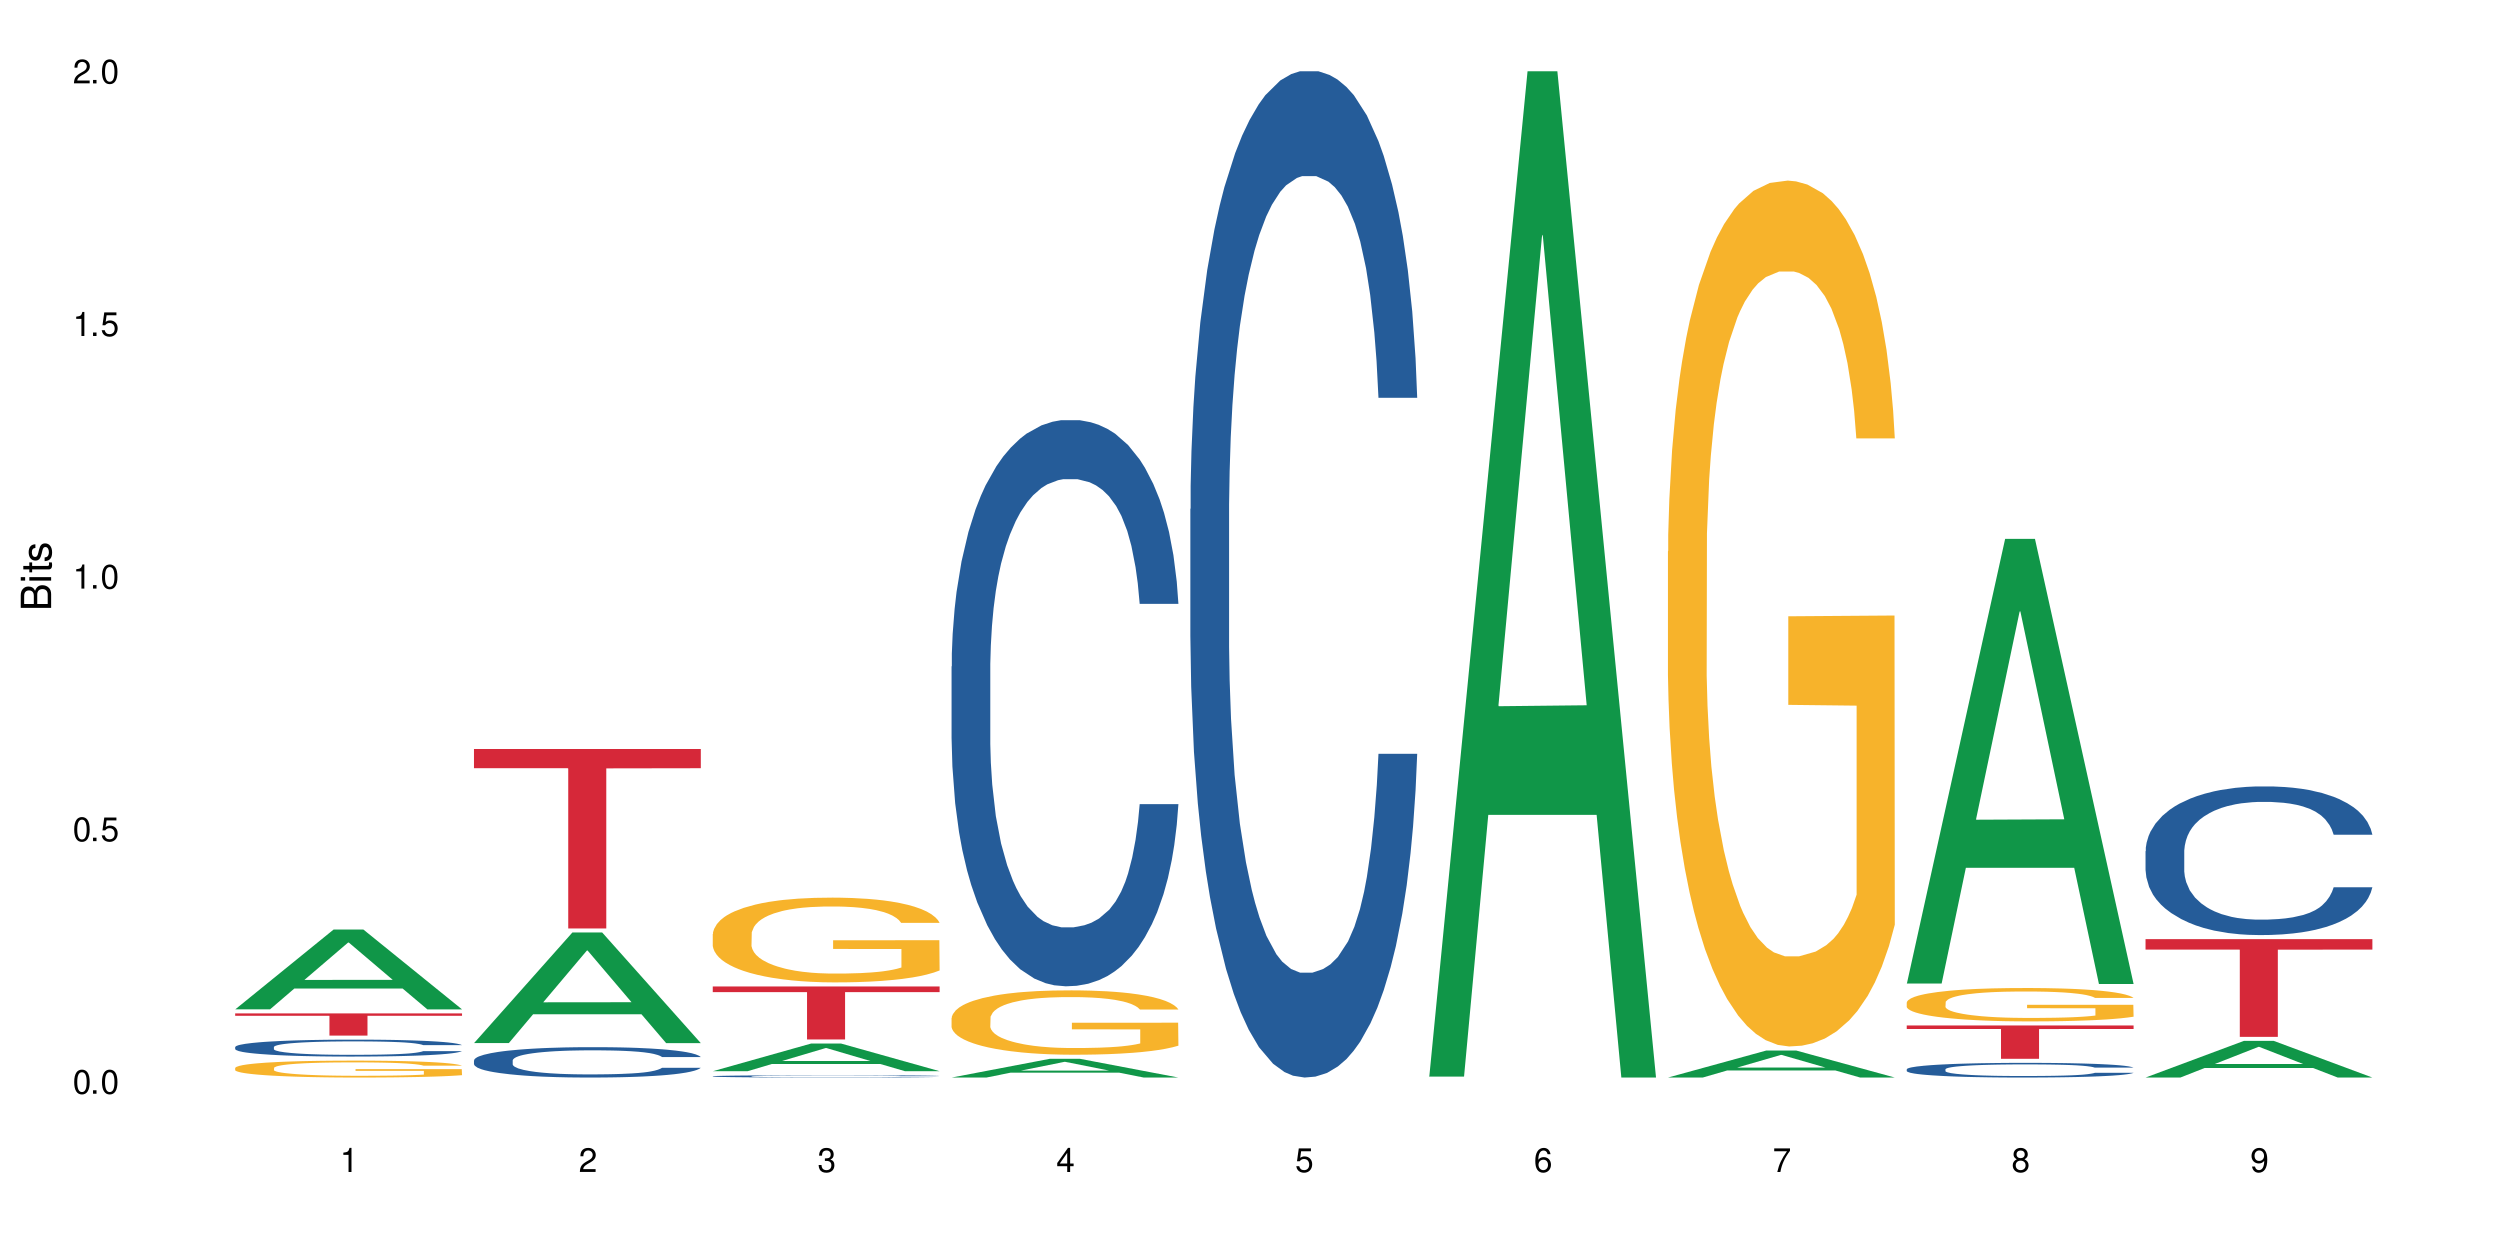 <?xml version="1.0" encoding="UTF-8"?>
<svg xmlns="http://www.w3.org/2000/svg" xmlns:xlink="http://www.w3.org/1999/xlink" width="720" height="360" viewBox="0 0 720 360">
<defs>
<g>
<g id="glyph-0-0">
</g>
<g id="glyph-0-1">
<path d="M 2.641 -6.938 C 2 -6.938 1.422 -6.656 1.078 -6.172 C 0.641 -5.562 0.406 -4.641 0.406 -3.359 C 0.406 -1.016 1.188 0.219 2.641 0.219 C 4.078 0.219 4.859 -1.016 4.859 -3.297 C 4.859 -4.641 4.656 -5.547 4.203 -6.172 C 3.844 -6.656 3.281 -6.938 2.641 -6.938 Z M 2.641 -6.188 C 3.547 -6.188 4 -5.25 4 -3.375 C 4 -1.406 3.562 -0.484 2.625 -0.484 C 1.734 -0.484 1.281 -1.438 1.281 -3.344 C 1.281 -5.25 1.734 -6.188 2.641 -6.188 Z M 2.641 -6.188 "/>
</g>
<g id="glyph-0-2">
<path d="M 1.828 -1 L 0.828 -1 L 0.828 0 L 1.828 0 Z M 1.828 -1 "/>
</g>
<g id="glyph-0-3">
<path d="M 4.562 -6.797 L 1.062 -6.797 L 0.547 -3.094 L 1.328 -3.094 C 1.719 -3.562 2.047 -3.734 2.578 -3.734 C 3.484 -3.734 4.062 -3.109 4.062 -2.094 C 4.062 -1.125 3.484 -0.531 2.578 -0.531 C 1.828 -0.531 1.375 -0.906 1.188 -1.672 L 0.328 -1.672 C 0.453 -1.109 0.547 -0.844 0.75 -0.594 C 1.125 -0.078 1.828 0.219 2.594 0.219 C 3.969 0.219 4.922 -0.781 4.922 -2.219 C 4.922 -3.562 4.031 -4.484 2.719 -4.484 C 2.25 -4.484 1.859 -4.359 1.469 -4.062 L 1.734 -5.969 L 4.562 -5.969 Z M 4.562 -6.797 "/>
</g>
<g id="glyph-0-4">
<path d="M 2.484 -4.938 L 2.484 0 L 3.328 0 L 3.328 -6.938 L 2.766 -6.938 C 2.469 -5.875 2.281 -5.734 0.984 -5.562 L 0.984 -4.938 Z M 2.484 -4.938 "/>
</g>
<g id="glyph-0-5">
<path d="M 4.859 -0.828 L 1.281 -0.828 C 1.359 -1.406 1.672 -1.781 2.5 -2.281 L 3.469 -2.828 C 4.406 -3.344 4.906 -4.062 4.906 -4.906 C 4.906 -5.484 4.672 -6.031 4.266 -6.406 C 3.859 -6.766 3.375 -6.938 2.719 -6.938 C 1.859 -6.938 1.219 -6.625 0.844 -6.031 C 0.609 -5.672 0.5 -5.234 0.484 -4.531 L 1.328 -4.531 C 1.359 -5.016 1.406 -5.281 1.531 -5.516 C 1.75 -5.938 2.188 -6.203 2.703 -6.203 C 3.469 -6.203 4.031 -5.641 4.031 -4.891 C 4.031 -4.344 3.719 -3.859 3.125 -3.516 L 2.234 -3 C 0.812 -2.172 0.406 -1.531 0.328 -0.016 L 4.859 -0.016 Z M 4.859 -0.828 "/>
</g>
<g id="glyph-0-6">
<path d="M 2.125 -3.188 L 2.578 -3.188 C 3.5 -3.188 3.984 -2.766 3.984 -1.922 C 3.984 -1.062 3.469 -0.531 2.594 -0.531 C 1.656 -0.531 1.203 -1 1.156 -2.016 L 0.312 -2.016 C 0.344 -1.453 0.438 -1.094 0.609 -0.781 C 0.953 -0.109 1.625 0.219 2.547 0.219 C 3.953 0.219 4.859 -0.625 4.859 -1.938 C 4.859 -2.828 4.516 -3.297 3.703 -3.594 C 4.344 -3.844 4.656 -4.328 4.656 -5.031 C 4.656 -6.219 3.875 -6.938 2.578 -6.938 C 1.203 -6.938 0.484 -6.172 0.453 -4.703 L 1.297 -4.703 C 1.312 -5.125 1.344 -5.359 1.453 -5.578 C 1.641 -5.969 2.062 -6.203 2.594 -6.203 C 3.344 -6.203 3.797 -5.75 3.797 -5 C 3.797 -4.516 3.609 -4.219 3.25 -4.047 C 3.016 -3.953 2.703 -3.922 2.125 -3.906 Z M 2.125 -3.188 "/>
</g>
<g id="glyph-0-7">
<path d="M 3.141 -1.672 L 3.141 0 L 3.984 0 L 3.984 -1.672 L 4.984 -1.672 L 4.984 -2.438 L 3.984 -2.438 L 3.984 -6.938 L 3.359 -6.938 L 0.266 -2.578 L 0.266 -1.672 Z M 3.141 -2.438 L 1 -2.438 L 3.141 -5.5 Z M 3.141 -2.438 "/>
</g>
<g id="glyph-0-8">
<path d="M 4.781 -5.125 C 4.609 -6.266 3.891 -6.938 2.844 -6.938 C 2.094 -6.938 1.422 -6.578 1.031 -5.953 C 0.594 -5.266 0.406 -4.422 0.406 -3.172 C 0.406 -2 0.578 -1.25 0.984 -0.641 C 1.359 -0.078 1.953 0.219 2.703 0.219 C 3.984 0.219 4.922 -0.75 4.922 -2.094 C 4.922 -3.375 4.062 -4.281 2.844 -4.281 C 2.172 -4.281 1.641 -4.031 1.281 -3.516 C 1.281 -5.234 1.828 -6.188 2.797 -6.188 C 3.391 -6.188 3.797 -5.797 3.938 -5.125 Z M 2.734 -3.531 C 3.547 -3.531 4.062 -2.953 4.062 -2.031 C 4.062 -1.156 3.484 -0.531 2.703 -0.531 C 1.922 -0.531 1.328 -1.188 1.328 -2.078 C 1.328 -2.938 1.906 -3.531 2.734 -3.531 Z M 2.734 -3.531 "/>
</g>
<g id="glyph-0-9">
<path d="M 4.984 -6.797 L 0.438 -6.797 L 0.438 -5.969 L 4.109 -5.969 C 2.5 -3.656 1.828 -2.234 1.328 0 L 2.219 0 C 2.594 -2.172 3.453 -4.047 4.984 -6.094 Z M 4.984 -6.797 "/>
</g>
<g id="glyph-0-10">
<path d="M 3.75 -3.656 C 4.469 -4.094 4.688 -4.438 4.688 -5.078 C 4.688 -6.172 3.844 -6.938 2.641 -6.938 C 1.438 -6.938 0.594 -6.172 0.594 -5.094 C 0.594 -4.438 0.812 -4.094 1.516 -3.656 C 0.734 -3.266 0.359 -2.703 0.359 -1.922 C 0.359 -0.656 1.281 0.219 2.641 0.219 C 3.984 0.219 4.922 -0.656 4.922 -1.922 C 4.922 -2.703 4.531 -3.266 3.75 -3.656 Z M 2.641 -6.188 C 3.359 -6.188 3.812 -5.75 3.812 -5.062 C 3.812 -4.406 3.344 -3.984 2.641 -3.984 C 1.922 -3.984 1.453 -4.406 1.453 -5.078 C 1.453 -5.75 1.922 -6.188 2.641 -6.188 Z M 2.641 -3.266 C 3.484 -3.266 4.062 -2.719 4.062 -1.906 C 4.062 -1.078 3.484 -0.531 2.625 -0.531 C 1.797 -0.531 1.219 -1.094 1.219 -1.906 C 1.219 -2.719 1.781 -3.266 2.641 -3.266 Z M 2.641 -3.266 "/>
</g>
<g id="glyph-0-11">
<path d="M 0.516 -1.578 C 0.672 -0.453 1.406 0.219 2.438 0.219 C 3.188 0.219 3.859 -0.141 4.266 -0.766 C 4.688 -1.453 4.891 -2.297 4.891 -3.547 C 4.891 -4.719 4.703 -5.453 4.312 -6.078 C 3.938 -6.641 3.344 -6.938 2.594 -6.938 C 1.297 -6.938 0.359 -5.969 0.359 -4.625 C 0.359 -3.344 1.234 -2.453 2.453 -2.453 C 3.094 -2.453 3.578 -2.672 4.016 -3.203 C 4 -1.484 3.469 -0.531 2.5 -0.531 C 1.906 -0.531 1.484 -0.906 1.359 -1.578 Z M 2.578 -6.203 C 3.375 -6.203 3.969 -5.531 3.969 -4.641 C 3.969 -3.797 3.391 -3.188 2.547 -3.188 C 1.734 -3.188 1.234 -3.766 1.234 -4.688 C 1.234 -5.562 1.797 -6.203 2.578 -6.203 Z M 2.578 -6.203 "/>
</g>
<g id="glyph-1-0">
</g>
<g id="glyph-1-1">
<path d="M 0 -0.953 L 0 -4.891 C 0 -5.719 -0.234 -6.344 -0.734 -6.797 C -1.188 -7.234 -1.812 -7.469 -2.5 -7.469 C -3.547 -7.469 -4.188 -7 -4.625 -5.875 C -4.984 -6.688 -5.625 -7.094 -6.531 -7.094 C -7.172 -7.094 -7.734 -6.859 -8.141 -6.391 C -8.562 -5.922 -8.75 -5.344 -8.75 -4.5 L -8.75 -0.953 Z M -4.984 -2.062 L -7.766 -2.062 L -7.766 -4.219 C -7.766 -4.844 -7.688 -5.203 -7.453 -5.5 C -7.219 -5.812 -6.859 -5.969 -6.375 -5.969 C -5.891 -5.969 -5.531 -5.812 -5.297 -5.5 C -5.062 -5.203 -4.984 -4.844 -4.984 -4.219 Z M -0.984 -2.062 L -4 -2.062 L -4 -4.781 C -4 -5.766 -3.438 -6.359 -2.484 -6.359 C -1.547 -6.359 -0.984 -5.766 -0.984 -4.781 Z M -0.984 -2.062 "/>
</g>
<g id="glyph-1-2">
<path d="M -6.281 -1.797 L -6.281 -0.797 L 0 -0.797 L 0 -1.797 Z M -8.75 -1.797 L -8.75 -0.797 L -7.484 -0.797 L -7.484 -1.797 Z M -8.75 -1.797 "/>
</g>
<g id="glyph-1-3">
<path d="M -6.281 -3.047 L -6.281 -2.016 L -8.016 -2.016 L -8.016 -1.016 L -6.281 -1.016 L -6.281 -0.172 L -5.469 -0.172 L -5.469 -1.016 L -0.719 -1.016 C -0.078 -1.016 0.281 -1.453 0.281 -2.234 C 0.281 -2.5 0.25 -2.719 0.188 -3.047 L -0.641 -3.047 C -0.609 -2.906 -0.594 -2.766 -0.594 -2.562 C -0.594 -2.141 -0.719 -2.016 -1.156 -2.016 L -5.469 -2.016 L -5.469 -3.047 Z M -6.281 -3.047 "/>
</g>
<g id="glyph-1-4">
<path d="M -4.531 -5.25 C -5.766 -5.25 -6.469 -4.422 -6.469 -2.969 C -6.469 -1.516 -5.719 -0.562 -4.547 -0.562 C -3.562 -0.562 -3.094 -1.062 -2.734 -2.562 L -2.516 -3.484 C -2.344 -4.188 -2.094 -4.469 -1.641 -4.469 C -1.047 -4.469 -0.641 -3.875 -0.641 -3 C -0.641 -2.453 -0.797 -2 -1.062 -1.75 C -1.25 -1.594 -1.422 -1.531 -1.875 -1.469 L -1.875 -0.406 C -0.422 -0.453 0.281 -1.266 0.281 -2.922 C 0.281 -4.5 -0.5 -5.516 -1.719 -5.516 C -2.656 -5.516 -3.172 -4.984 -3.469 -3.734 L -3.703 -2.766 C -3.891 -1.953 -4.156 -1.609 -4.594 -1.609 C -5.188 -1.609 -5.547 -2.125 -5.547 -2.938 C -5.547 -3.75 -5.203 -4.172 -4.531 -4.203 Z M -4.531 -5.25 "/>
</g>
</g>
</defs>
<rect x="-72" y="-36" width="864" height="432" fill="rgb(100%, 100%, 100%)" fill-opacity="1"/>
<path fill-rule="nonzero" fill="rgb(6.275%, 58.824%, 28.235%)" fill-opacity="1" d="M 67.73 290.684 L 67.801 290.66 L 96.07 267.711 L 104.656 267.711 L 133.066 290.703 L 123.082 290.703 L 115.965 284.703 L 84.762 284.703 L 77.781 290.684 L 67.73 290.684 L 87.766 282.219 L 113.102 282.195 L 100.469 271.465 L 100.328 271.445 L 100.188 271.508 L 87.695 282.195 L 87.766 282.219 Z M 67.73 290.684 "/>
<path fill-rule="nonzero" fill="rgb(14.51%, 36.078%, 60%)" fill-opacity="1" d="M 67.73 301.539 L 67.812 301.535 L 67.812 301.426 L 68.051 301.258 L 68.605 301.043 L 69.164 300.898 L 70.598 300.633 L 72.59 300.379 L 74.664 300.184 L 76.176 300.066 L 77.531 299.98 L 80.637 299.812 L 82.629 299.73 L 84.781 299.652 L 87.41 299.578 L 89.324 299.531 L 93.625 299.461 L 96.812 299.43 L 99.281 299.418 L 104.621 299.418 L 107.809 299.434 L 110.117 299.457 L 112.668 299.492 L 114.82 299.531 L 118.562 299.633 L 121.91 299.758 L 123.426 299.828 L 125.816 299.965 L 127.648 300.098 L 128.922 300.215 L 130.355 300.379 L 131.629 300.582 L 132.586 300.809 L 133.066 301 L 121.91 301 L 121.352 300.82 L 120.715 300.684 L 119.52 300.5 L 118.324 300.371 L 116.652 300.242 L 115.137 300.156 L 113.066 300.074 L 111.234 300.02 L 109.32 299.98 L 107.488 299.953 L 103.984 299.926 L 99.922 299.926 L 98.406 299.934 L 95.297 299.969 L 93.625 300 L 91.234 300.062 L 89.562 300.121 L 87.57 300.211 L 86.215 300.285 L 84.543 300.402 L 83.348 300.504 L 81.992 300.652 L 81.195 300.762 L 80.48 300.887 L 79.84 301.035 L 79.363 301.191 L 79.043 301.355 L 78.887 301.516 L 78.887 302.207 L 79.043 302.367 L 79.441 302.555 L 80.48 302.828 L 81.992 303.062 L 83.746 303.25 L 85.418 303.383 L 86.375 303.445 L 87.648 303.516 L 89.641 303.605 L 92.512 303.695 L 94.184 303.73 L 96.734 303.766 L 99.363 303.785 L 102.867 303.785 L 105.977 303.766 L 108.047 303.746 L 110.199 303.711 L 113.145 303.633 L 114.98 303.562 L 116.57 303.477 L 117.766 303.395 L 118.562 303.32 L 119.758 303.184 L 120.715 303.031 L 121.434 302.875 L 121.91 302.723 L 133.066 302.723 L 132.586 302.902 L 131.871 303.074 L 131.152 303.207 L 130.039 303.363 L 128.762 303.5 L 126.93 303.656 L 125.418 303.758 L 123.426 303.871 L 121.59 303.953 L 119.602 304.031 L 116.652 304.117 L 114.738 304.164 L 112.668 304.203 L 110.199 304.238 L 107.09 304.27 L 103.746 304.289 L 100.637 304.293 L 97.289 304.285 L 94.82 304.266 L 91.555 304.227 L 87.492 304.145 L 84.543 304.062 L 82.23 303.977 L 80.238 303.887 L 78.008 303.766 L 75.141 303.57 L 73.387 303.418 L 72.191 303.293 L 70.84 303.121 L 69.883 302.965 L 68.766 302.715 L 67.969 302.398 L 67.73 302.152 Z M 67.73 301.539 "/>
<path fill-rule="nonzero" fill="rgb(96.863%, 70.196%, 16.863%)" fill-opacity="1" d="M 67.73 307.547 L 67.812 307.539 L 67.812 307.453 L 68.129 307.25 L 68.926 306.977 L 69.961 306.746 L 71.078 306.57 L 71.793 306.477 L 72.988 306.344 L 74.023 306.246 L 76.656 306.043 L 80 305.859 L 81.832 305.777 L 83.906 305.703 L 86.852 305.617 L 88.207 305.586 L 92.352 305.516 L 97.051 305.469 L 102.23 305.457 L 104.621 305.461 L 107.887 305.48 L 112.348 305.527 L 114.898 305.574 L 116.891 305.617 L 118.961 305.676 L 121.512 305.766 L 123.902 305.871 L 125.816 305.977 L 127.727 306.109 L 129.32 306.254 L 130.676 306.41 L 131.871 306.598 L 132.586 306.754 L 133.066 306.91 L 121.988 306.91 L 121.352 306.754 L 120.637 306.633 L 119.441 306.484 L 118.246 306.379 L 117.051 306.293 L 114.82 306.18 L 112.906 306.105 L 110.516 306.043 L 108.207 306.004 L 105.578 305.977 L 103.984 305.969 L 99.762 305.969 L 95.938 306 L 93.707 306.035 L 92.113 306.07 L 89.879 306.137 L 88.527 306.191 L 87.73 306.227 L 85.34 306.363 L 83.746 306.488 L 82.871 306.574 L 81.754 306.707 L 80.957 306.828 L 80.082 307.008 L 79.602 307.141 L 78.965 307.441 L 78.887 308.242 L 79.125 308.414 L 79.602 308.598 L 80.238 308.758 L 81.195 308.926 L 82.152 309.055 L 83.824 309.227 L 85.258 309.344 L 86.375 309.418 L 88.527 309.539 L 89.402 309.578 L 91.473 309.66 L 93.625 309.723 L 96.254 309.777 L 98.246 309.801 L 101.434 309.824 L 105.496 309.824 L 110.277 309.797 L 113.305 309.762 L 115.379 309.727 L 116.73 309.695 L 118.406 309.648 L 119.602 309.602 L 120.715 309.555 L 122.07 309.477 L 122.07 308.414 L 102.391 308.41 L 102.391 307.91 L 132.984 307.906 L 133.066 309.648 L 131.391 309.766 L 129.32 309.883 L 127.328 309.973 L 125.258 310.047 L 122.309 310.133 L 119.918 310.184 L 116.254 310.246 L 112.906 310.289 L 109.402 310.316 L 106.293 310.328 L 102.629 310.332 L 99.363 310.324 L 95.855 310.297 L 93.066 310.262 L 90.52 310.215 L 87.969 310.16 L 84.781 310.066 L 82.711 309.988 L 80.559 309.895 L 78.406 309.785 L 76.496 309.664 L 75.219 309.57 L 73.945 309.465 L 72.59 309.332 L 71.316 309.18 L 70.359 309.043 L 69.484 308.887 L 68.848 308.738 L 68.211 308.539 L 67.891 308.379 L 67.73 308.238 Z M 67.73 307.547 "/>
<path fill-rule="nonzero" fill="rgb(83.922%, 15.686%, 22.353%)" fill-opacity="1" d="M 67.73 291.867 L 133.066 291.867 L 133.066 292.551 L 105.836 292.559 L 105.836 298.254 L 94.879 298.254 L 94.879 292.562 L 94.723 292.551 L 67.73 292.551 Z M 67.73 291.867 "/>
<path fill-rule="nonzero" fill="rgb(6.275%, 58.824%, 28.235%)" fill-opacity="1" d="M 136.504 300.395 L 136.574 300.363 L 164.844 268.559 L 173.43 268.559 L 201.836 300.426 L 191.855 300.426 L 184.738 292.105 L 153.535 292.105 L 146.555 300.395 L 136.504 300.395 L 156.535 288.664 L 181.875 288.637 L 169.242 273.766 L 169.102 273.734 L 168.961 273.824 L 156.469 288.637 L 156.535 288.664 Z M 136.504 300.395 "/>
<path fill-rule="nonzero" fill="rgb(14.51%, 36.078%, 60%)" fill-opacity="1" d="M 136.504 305.391 L 136.582 305.383 L 136.582 305.191 L 136.824 304.891 L 137.379 304.504 L 137.938 304.242 L 139.371 303.77 L 141.363 303.312 L 143.434 302.961 L 144.949 302.754 L 146.305 302.594 L 149.41 302.301 L 151.402 302.148 L 153.555 302.012 L 156.184 301.875 L 158.098 301.797 L 162.398 301.668 L 165.586 301.613 L 168.055 301.586 L 173.395 301.586 L 176.582 301.621 L 178.891 301.66 L 181.441 301.723 L 183.594 301.797 L 187.336 301.973 L 190.684 302.195 L 192.195 302.324 L 194.586 302.57 L 196.418 302.812 L 197.695 303.02 L 199.129 303.312 L 200.402 303.676 L 201.359 304.082 L 201.836 304.426 L 190.684 304.426 L 190.125 304.105 L 189.488 303.859 L 188.293 303.531 L 187.098 303.297 L 185.426 303.066 L 183.91 302.914 L 181.84 302.762 L 180.008 302.668 L 178.094 302.594 L 176.262 302.547 L 172.758 302.5 L 168.691 302.5 L 167.18 302.516 L 164.07 302.578 L 162.398 302.637 L 160.008 302.746 L 158.336 302.852 L 156.344 303.012 L 154.988 303.145 L 153.316 303.355 L 152.121 303.539 L 150.766 303.801 L 149.969 304 L 149.25 304.227 L 148.613 304.488 L 148.137 304.77 L 147.816 305.066 L 147.66 305.352 L 147.66 306.59 L 147.816 306.879 L 148.215 307.215 L 149.25 307.703 L 150.766 308.125 L 152.52 308.461 L 154.191 308.703 L 155.148 308.812 L 156.422 308.941 L 158.414 309.102 L 161.281 309.262 L 162.957 309.324 L 165.504 309.391 L 168.137 309.422 L 171.641 309.422 L 174.746 309.391 L 176.82 309.348 L 178.973 309.285 L 181.918 309.148 L 183.75 309.023 L 185.344 308.871 L 186.539 308.719 L 187.336 308.59 L 188.531 308.344 L 189.488 308.07 L 190.203 307.789 L 190.684 307.52 L 201.836 307.52 L 201.359 307.84 L 200.645 308.148 L 199.926 308.383 L 198.809 308.66 L 197.535 308.91 L 195.703 309.188 L 194.188 309.375 L 192.195 309.574 L 190.363 309.727 L 188.371 309.859 L 185.426 310.02 L 183.512 310.102 L 181.441 310.172 L 178.973 310.238 L 175.863 310.293 L 172.516 310.324 L 169.41 310.332 L 166.062 310.316 L 163.594 310.285 L 160.328 310.211 L 156.262 310.07 L 153.316 309.918 L 151.004 309.766 L 149.012 309.605 L 146.781 309.391 L 143.914 309.039 L 142.16 308.766 L 140.965 308.543 L 139.609 308.23 L 138.656 307.949 L 137.539 307.504 L 136.742 306.934 L 136.504 306.496 Z M 136.504 305.391 "/>
<path fill-rule="nonzero" fill="rgb(83.922%, 15.686%, 22.353%)" fill-opacity="1" d="M 136.504 215.715 L 201.836 215.715 L 201.836 221.246 L 174.609 221.293 L 174.609 267.395 L 163.652 267.395 L 163.652 221.344 L 163.496 221.246 L 136.504 221.246 Z M 136.504 215.715 "/>
<path fill-rule="nonzero" fill="rgb(6.275%, 58.824%, 28.235%)" fill-opacity="1" d="M 205.277 308.5 L 205.348 308.492 L 233.617 300.535 L 242.203 300.535 L 270.609 308.504 L 260.629 308.504 L 253.508 306.426 L 222.309 306.426 L 215.328 308.5 L 205.277 308.5 L 225.309 305.562 L 250.648 305.559 L 238.012 301.836 L 237.875 301.828 L 237.734 301.852 L 225.238 305.559 L 225.309 305.562 Z M 205.277 308.5 "/>
<path fill-rule="nonzero" fill="rgb(14.51%, 36.078%, 60%)" fill-opacity="1" d="M 205.277 309.957 L 205.355 309.957 L 205.355 309.941 L 205.594 309.918 L 206.152 309.891 L 206.711 309.871 L 208.145 309.836 L 210.137 309.801 L 212.207 309.773 L 213.723 309.758 L 215.078 309.746 L 218.184 309.723 L 220.176 309.711 L 222.328 309.703 L 224.957 309.691 L 226.867 309.684 L 231.172 309.676 L 234.359 309.672 L 236.828 309.668 L 242.168 309.668 L 245.352 309.672 L 247.664 309.676 L 250.215 309.68 L 252.363 309.684 L 256.109 309.699 L 259.457 309.715 L 260.969 309.727 L 263.359 309.742 L 265.191 309.762 L 266.469 309.777 L 267.902 309.801 L 269.176 309.828 L 270.133 309.859 L 270.609 309.883 L 259.457 309.883 L 258.898 309.859 L 258.262 309.84 L 257.066 309.816 L 255.871 309.801 L 254.195 309.781 L 252.684 309.77 L 250.613 309.758 L 248.777 309.75 L 246.867 309.746 L 245.035 309.742 L 241.527 309.738 L 235.953 309.738 L 232.844 309.746 L 231.172 309.75 L 228.781 309.758 L 227.109 309.766 L 225.117 309.777 L 223.762 309.789 L 222.09 309.805 L 220.895 309.816 L 219.539 309.836 L 218.742 309.852 L 218.023 309.871 L 217.387 309.891 L 216.91 309.91 L 216.59 309.934 L 216.43 309.953 L 216.43 310.047 L 216.59 310.07 L 216.988 310.098 L 218.023 310.133 L 219.539 310.164 L 221.293 310.191 L 222.965 310.207 L 223.922 310.219 L 225.195 310.227 L 227.188 310.238 L 230.055 310.25 L 231.73 310.258 L 234.277 310.262 L 243.52 310.262 L 245.594 310.258 L 247.742 310.254 L 250.691 310.242 L 252.523 310.234 L 254.117 310.223 L 255.312 310.211 L 256.109 310.199 L 257.305 310.18 L 258.262 310.16 L 258.977 310.141 L 259.457 310.117 L 270.609 310.117 L 270.133 310.145 L 269.414 310.168 L 268.699 310.184 L 267.582 310.207 L 266.309 310.223 L 264.477 310.246 L 262.961 310.258 L 260.969 310.273 L 259.137 310.285 L 257.145 310.297 L 254.195 310.309 L 252.285 310.316 L 250.215 310.32 L 247.742 310.324 L 244.637 310.328 L 241.289 310.332 L 234.836 310.332 L 232.367 310.328 L 229.098 310.324 L 225.035 310.312 L 222.09 310.301 L 219.777 310.289 L 217.785 310.277 L 215.555 310.262 L 212.688 310.234 L 210.934 310.215 L 209.738 310.195 L 208.383 310.172 L 207.426 310.152 L 206.312 310.117 L 205.516 310.074 L 205.277 310.043 Z M 205.277 309.957 "/>
<path fill-rule="nonzero" fill="rgb(96.863%, 70.196%, 16.863%)" fill-opacity="1" d="M 205.277 268.973 L 205.355 268.949 L 205.355 268.504 L 205.676 267.5 L 206.473 266.121 L 207.508 264.984 L 208.621 264.09 L 209.34 263.621 L 210.535 262.953 L 211.57 262.465 L 214.199 261.461 L 217.547 260.523 L 219.379 260.121 L 221.449 259.742 L 224.398 259.32 L 225.754 259.164 L 229.895 258.809 L 234.598 258.586 L 239.777 258.516 L 242.168 258.539 L 245.434 258.629 L 249.895 258.875 L 252.445 259.098 L 254.438 259.32 L 256.508 259.609 L 259.059 260.055 L 261.449 260.59 L 263.359 261.125 L 265.273 261.793 L 266.867 262.508 L 268.219 263.289 L 269.414 264.223 L 270.133 265.004 L 270.609 265.785 L 259.535 265.785 L 258.898 265.004 L 258.18 264.402 L 256.984 263.668 L 255.789 263.133 L 254.594 262.707 L 252.363 262.129 L 250.453 261.773 L 248.062 261.461 L 245.75 261.258 L 243.121 261.125 L 241.527 261.082 L 237.305 261.082 L 233.48 261.238 L 231.25 261.414 L 229.656 261.594 L 227.426 261.93 L 226.07 262.195 L 225.273 262.375 L 222.883 263.066 L 221.293 263.691 L 220.414 264.113 L 219.301 264.781 L 218.504 265.383 L 217.625 266.277 L 217.148 266.945 L 216.512 268.461 L 216.43 272.473 L 216.672 273.32 L 217.148 274.234 L 217.785 275.039 L 218.742 275.883 L 219.699 276.531 L 221.371 277.402 L 222.805 277.98 L 223.922 278.359 L 226.07 278.961 L 226.949 279.16 L 229.02 279.562 L 231.172 279.875 L 233.801 280.145 L 235.793 280.277 L 238.98 280.387 L 243.043 280.387 L 247.824 280.254 L 250.852 280.074 L 252.922 279.898 L 254.277 279.742 L 255.949 279.496 L 257.145 279.273 L 258.262 279.027 L 259.613 278.648 L 259.613 273.32 L 239.934 273.297 L 239.934 270.801 L 270.531 270.777 L 270.609 279.496 L 268.938 280.098 L 266.867 280.68 L 264.875 281.125 L 262.801 281.504 L 259.855 281.926 L 257.465 282.195 L 253.801 282.508 L 250.453 282.707 L 246.945 282.84 L 243.84 282.906 L 240.176 282.93 L 236.906 282.887 L 233.402 282.75 L 230.613 282.574 L 228.062 282.352 L 225.516 282.059 L 222.328 281.594 L 220.254 281.211 L 218.105 280.746 L 215.953 280.188 L 214.039 279.586 L 212.766 279.117 L 211.492 278.582 L 210.137 277.914 L 208.863 277.156 L 207.906 276.465 L 207.027 275.684 L 206.391 274.949 L 205.754 273.945 L 205.438 273.141 L 205.277 272.449 Z M 205.277 268.973 "/>
<path fill-rule="nonzero" fill="rgb(83.922%, 15.686%, 22.353%)" fill-opacity="1" d="M 205.277 284.094 L 270.609 284.094 L 270.609 285.73 L 243.383 285.742 L 243.383 299.371 L 232.426 299.371 L 232.426 285.758 L 232.266 285.73 L 205.277 285.73 Z M 205.277 284.094 "/>
<path fill-rule="nonzero" fill="rgb(6.275%, 58.824%, 28.235%)" fill-opacity="1" d="M 274.051 310.328 L 274.117 310.324 L 302.387 304.93 L 310.973 304.93 L 339.383 310.332 L 329.402 310.332 L 322.281 308.922 L 291.082 308.922 L 284.102 310.328 L 274.051 310.328 L 294.082 308.34 L 319.422 308.332 L 306.785 305.812 L 306.645 305.805 L 306.508 305.82 L 294.012 308.332 L 294.082 308.34 Z M 274.051 310.328 "/>
<path fill-rule="nonzero" fill="rgb(14.51%, 36.078%, 60%)" fill-opacity="1" d="M 274.051 191.953 L 274.129 191.805 L 274.129 188.227 L 274.367 182.562 L 274.926 175.41 L 275.484 170.492 L 276.918 161.699 L 278.91 153.203 L 280.98 146.645 L 282.496 142.77 L 283.848 139.789 L 286.957 134.277 L 288.949 131.445 L 291.102 128.91 L 293.73 126.379 L 295.641 124.887 L 299.945 122.504 L 303.129 121.461 L 305.602 121.012 L 310.938 121.012 L 314.125 121.609 L 316.438 122.352 L 318.984 123.547 L 321.137 124.887 L 324.883 128.164 L 328.23 132.34 L 329.742 134.723 L 332.133 139.344 L 333.965 143.816 L 335.238 147.691 L 336.676 153.203 L 337.949 159.91 L 338.906 167.512 L 339.383 173.922 L 328.23 173.922 L 327.672 167.957 L 327.035 163.34 L 325.84 157.227 L 324.645 152.906 L 322.969 148.582 L 321.457 145.754 L 319.383 142.922 L 317.551 141.133 L 315.641 139.789 L 313.809 138.895 L 310.301 138.004 L 306.238 138.004 L 304.723 138.301 L 301.617 139.492 L 299.945 140.535 L 297.555 142.621 L 295.879 144.559 L 293.887 147.539 L 292.535 150.074 L 290.859 153.949 L 289.664 157.379 L 288.312 162.297 L 287.516 166.02 L 286.797 170.195 L 286.16 175.113 L 285.684 180.328 L 285.363 185.844 L 285.203 191.207 L 285.203 214.309 L 285.363 219.676 L 285.762 225.934 L 286.797 235.027 L 288.312 242.926 L 290.062 249.184 L 291.738 253.656 L 292.691 255.742 L 293.969 258.125 L 295.961 261.105 L 298.828 264.086 L 300.5 265.281 L 303.051 266.473 L 305.68 267.07 L 309.188 267.07 L 312.293 266.473 L 314.363 265.727 L 316.516 264.535 L 319.465 262 L 321.297 259.617 L 322.891 256.785 L 324.086 253.953 L 324.883 251.57 L 326.078 246.949 L 327.035 241.883 L 327.75 236.664 L 328.23 231.598 L 339.383 231.598 L 338.906 237.559 L 338.188 243.371 L 337.473 247.695 L 336.355 252.91 L 335.082 257.531 L 333.25 262.746 L 331.734 266.176 L 329.742 269.898 L 327.91 272.73 L 325.918 275.266 L 322.969 278.246 L 321.059 279.738 L 318.984 281.078 L 316.516 282.27 L 313.41 283.312 L 310.062 283.91 L 306.957 284.059 L 303.609 283.762 L 301.141 283.164 L 297.871 281.824 L 293.809 279.141 L 290.859 276.309 L 288.551 273.477 L 286.559 270.496 L 284.328 266.473 L 281.457 259.914 L 279.707 254.848 L 278.512 250.676 L 277.156 244.863 L 276.199 239.645 L 275.086 231.301 L 274.289 220.719 L 274.051 212.52 Z M 274.051 191.953 "/>
<path fill-rule="nonzero" fill="rgb(96.863%, 70.196%, 16.863%)" fill-opacity="1" d="M 274.051 293.164 L 274.129 293.148 L 274.129 292.809 L 274.449 292.047 L 275.246 290.996 L 276.281 290.133 L 277.395 289.457 L 278.113 289.102 L 279.309 288.594 L 280.344 288.219 L 282.973 287.457 L 286.32 286.746 L 288.152 286.441 L 290.223 286.152 L 293.172 285.832 L 294.527 285.715 L 298.668 285.441 L 303.371 285.273 L 308.547 285.223 L 310.938 285.238 L 314.207 285.309 L 318.668 285.492 L 321.219 285.664 L 323.207 285.832 L 325.281 286.051 L 327.832 286.391 L 330.219 286.797 L 332.133 287.203 L 334.043 287.711 L 335.637 288.254 L 336.992 288.848 L 338.188 289.559 L 338.906 290.148 L 339.383 290.742 L 328.309 290.742 L 327.672 290.148 L 326.953 289.691 L 325.758 289.133 L 324.562 288.727 L 323.367 288.406 L 321.137 287.965 L 319.227 287.695 L 316.836 287.457 L 314.523 287.305 L 311.895 287.203 L 310.301 287.168 L 306.078 287.168 L 302.254 287.289 L 300.023 287.426 L 298.43 287.559 L 296.199 287.812 L 294.844 288.016 L 294.047 288.152 L 291.656 288.676 L 290.062 289.152 L 289.188 289.473 L 288.07 289.98 L 287.273 290.438 L 286.398 291.113 L 285.922 291.625 L 285.285 292.773 L 285.203 295.824 L 285.441 296.465 L 285.922 297.16 L 286.559 297.77 L 287.516 298.414 L 288.469 298.906 L 290.145 299.566 L 291.578 300.004 L 292.691 300.293 L 294.844 300.75 L 295.723 300.902 L 297.793 301.207 L 299.945 301.445 L 302.574 301.648 L 304.566 301.75 L 307.75 301.832 L 311.816 301.832 L 316.598 301.73 L 319.625 301.598 L 321.695 301.461 L 323.051 301.344 L 324.723 301.156 L 325.918 300.988 L 327.035 300.801 L 328.387 300.512 L 328.387 296.465 L 308.707 296.449 L 308.707 294.551 L 339.305 294.535 L 339.383 301.156 L 337.711 301.613 L 335.637 302.055 L 333.645 302.391 L 331.574 302.68 L 328.625 303.004 L 326.238 303.207 L 322.57 303.441 L 319.227 303.594 L 315.719 303.695 L 312.613 303.746 L 308.945 303.766 L 305.68 303.73 L 302.176 303.629 L 299.387 303.492 L 296.836 303.324 L 294.285 303.105 L 291.102 302.746 L 289.027 302.461 L 286.875 302.105 L 284.727 301.68 L 282.812 301.223 L 281.539 300.867 L 280.266 300.461 L 278.91 299.953 L 277.633 299.379 L 276.68 298.852 L 275.801 298.262 L 275.164 297.703 L 274.527 296.941 L 274.207 296.332 L 274.051 295.805 Z M 274.051 293.164 "/>
<path fill-rule="nonzero" fill="rgb(14.51%, 36.078%, 60%)" fill-opacity="1" d="M 342.82 146.621 L 342.902 146.355 L 342.902 140 L 343.141 129.934 L 343.699 117.215 L 344.258 108.477 L 345.691 92.844 L 347.684 77.746 L 349.754 66.09 L 351.266 59.203 L 352.621 53.902 L 355.73 44.102 L 357.723 39.07 L 359.871 34.566 L 362.5 30.062 L 364.414 27.414 L 368.715 23.176 L 371.902 21.32 L 374.375 20.527 L 379.711 20.527 L 382.898 21.586 L 385.211 22.91 L 387.758 25.031 L 389.91 27.414 L 393.656 33.242 L 397 40.66 L 398.516 44.898 L 400.906 53.109 L 402.738 61.055 L 404.012 67.945 L 405.445 77.746 L 406.723 89.668 L 407.68 103.176 L 408.156 114.566 L 397 114.566 L 396.445 103.973 L 395.805 95.758 L 394.609 84.898 L 393.414 77.215 L 391.742 69.535 L 390.23 64.5 L 388.156 59.469 L 386.324 56.289 L 384.414 53.902 L 382.578 52.316 L 379.074 50.727 L 375.012 50.727 L 373.496 51.254 L 370.391 53.375 L 368.715 55.23 L 366.324 58.938 L 364.652 62.383 L 362.66 67.68 L 361.305 72.184 L 359.633 79.07 L 358.438 85.164 L 357.082 93.906 L 356.285 100.527 L 355.57 107.945 L 354.934 116.688 L 354.453 125.957 L 354.137 135.762 L 353.977 145.297 L 353.977 186.355 L 354.137 195.895 L 354.535 207.02 L 355.57 223.18 L 357.082 237.219 L 358.836 248.344 L 360.508 256.293 L 361.465 260 L 362.742 264.238 L 364.734 269.535 L 367.602 274.836 L 369.273 276.953 L 371.824 279.074 L 374.453 280.133 L 377.957 280.133 L 381.066 279.074 L 383.137 277.75 L 385.289 275.629 L 388.238 271.125 L 390.07 266.887 L 391.664 261.855 L 392.859 256.82 L 393.656 252.582 L 394.852 244.371 L 395.805 235.363 L 396.523 226.094 L 397 217.086 L 408.156 217.086 L 407.68 227.684 L 406.961 238.012 L 406.242 245.695 L 405.129 254.969 L 403.852 263.18 L 402.02 272.449 L 400.508 278.543 L 398.516 285.168 L 396.684 290.199 L 394.691 294.703 L 391.742 300 L 389.832 302.648 L 387.758 305.035 L 385.289 307.152 L 382.18 309.008 L 378.836 310.066 L 375.727 310.332 L 372.383 309.801 L 369.91 308.742 L 366.645 306.359 L 362.582 301.59 L 359.633 296.559 L 357.324 291.523 L 355.332 286.227 L 353.102 279.074 L 350.23 267.418 L 348.48 258.41 L 347.285 250.992 L 345.93 240.664 L 344.973 231.391 L 343.859 216.555 L 343.062 197.746 L 342.82 183.18 Z M 342.82 146.621 "/>
<path fill-rule="nonzero" fill="rgb(6.275%, 58.824%, 28.235%)" fill-opacity="1" d="M 411.594 310.059 L 411.664 309.789 L 439.934 20.527 L 448.52 20.527 L 476.93 310.332 L 466.945 310.332 L 459.828 234.684 L 428.625 234.684 L 421.645 310.059 L 411.594 310.059 L 431.629 203.391 L 456.965 203.117 L 444.332 67.875 L 444.191 67.602 L 444.051 68.418 L 431.559 203.117 L 431.629 203.391 Z M 411.594 310.059 "/>
<path fill-rule="nonzero" fill="rgb(6.275%, 58.824%, 28.235%)" fill-opacity="1" d="M 480.367 310.324 L 480.438 310.316 L 508.707 302.547 L 517.293 302.547 L 545.703 310.332 L 535.719 310.332 L 528.602 308.301 L 497.398 308.301 L 490.418 310.324 L 480.367 310.324 L 500.398 307.461 L 525.738 307.453 L 513.105 303.82 L 512.965 303.812 L 512.824 303.836 L 500.332 307.453 L 500.398 307.461 Z M 480.367 310.324 "/>
<path fill-rule="nonzero" fill="rgb(96.863%, 70.196%, 16.863%)" fill-opacity="1" d="M 480.367 158.82 L 480.445 158.59 L 480.445 154.035 L 480.766 143.789 L 481.562 129.668 L 482.598 118.055 L 483.715 108.945 L 484.43 104.16 L 485.625 97.328 L 486.66 92.32 L 489.289 82.07 L 492.637 72.504 L 494.469 68.406 L 496.543 64.535 L 499.488 60.207 L 500.844 58.613 L 504.988 54.969 L 509.688 52.691 L 514.867 52.008 L 517.258 52.238 L 520.523 53.148 L 524.984 55.652 L 527.535 57.93 L 529.527 60.207 L 531.598 63.168 L 534.148 67.723 L 536.539 73.188 L 538.449 78.652 L 540.363 85.488 L 541.957 92.773 L 543.312 100.746 L 544.508 110.309 L 545.223 118.281 L 545.703 126.254 L 534.625 126.254 L 533.988 118.281 L 533.273 112.133 L 532.078 104.617 L 530.883 99.152 L 529.688 94.824 L 527.457 88.902 L 525.543 85.258 L 523.152 82.07 L 520.844 80.02 L 518.215 78.652 L 516.621 78.199 L 512.398 78.199 L 508.574 79.793 L 506.34 81.613 L 504.746 83.438 L 502.516 86.852 L 501.164 89.586 L 500.367 91.406 L 497.977 98.469 L 496.383 104.844 L 495.504 109.172 L 494.391 116.004 L 493.594 122.152 L 492.719 131.262 L 492.238 138.094 L 491.602 153.582 L 491.523 194.574 L 491.762 203.227 L 492.238 212.566 L 492.875 220.766 L 493.832 229.418 L 494.789 236.023 L 496.461 244.906 L 497.895 250.828 L 499.012 254.699 L 501.164 260.848 L 502.039 262.895 L 504.109 266.996 L 506.262 270.184 L 508.891 272.918 L 510.883 274.285 L 514.07 275.422 L 518.133 275.422 L 522.914 274.055 L 525.941 272.234 L 528.012 270.41 L 529.367 268.816 L 531.039 266.312 L 532.234 264.035 L 533.352 261.531 L 534.707 257.66 L 534.707 203.227 L 515.027 203 L 515.027 177.492 L 545.621 177.266 L 545.703 266.312 L 544.027 272.461 L 541.957 278.383 L 539.965 282.938 L 537.895 286.809 L 534.945 291.137 L 532.555 293.871 L 528.891 297.059 L 525.543 299.105 L 522.039 300.473 L 518.93 301.156 L 515.266 301.383 L 512 300.93 L 508.492 299.562 L 505.703 297.742 L 503.156 295.465 L 500.605 292.504 L 497.418 287.719 L 495.348 283.848 L 493.195 279.066 L 491.043 273.371 L 489.133 267.223 L 487.855 262.441 L 486.582 256.977 L 485.227 250.145 L 483.953 242.398 L 482.996 235.34 L 482.121 227.367 L 481.484 219.852 L 480.844 209.605 L 480.527 201.406 L 480.367 194.348 Z M 480.367 158.82 "/>
<path fill-rule="nonzero" fill="rgb(6.275%, 58.824%, 28.235%)" fill-opacity="1" d="M 549.141 283.262 L 549.211 283.141 L 577.48 155.188 L 586.066 155.188 L 614.473 283.383 L 604.492 283.383 L 597.371 249.918 L 566.172 249.918 L 559.191 283.262 L 549.141 283.262 L 569.172 236.078 L 594.512 235.957 L 581.875 176.133 L 581.738 176.012 L 581.598 176.371 L 569.102 235.957 L 569.172 236.078 Z M 549.141 283.262 "/>
<path fill-rule="nonzero" fill="rgb(14.51%, 36.078%, 60%)" fill-opacity="1" d="M 549.141 307.945 L 549.219 307.941 L 549.219 307.848 L 549.457 307.703 L 550.016 307.516 L 550.574 307.391 L 552.008 307.16 L 554 306.941 L 556.07 306.77 L 557.586 306.672 L 558.941 306.594 L 562.047 306.449 L 564.039 306.375 L 566.191 306.312 L 568.82 306.246 L 570.73 306.207 L 575.035 306.145 L 578.223 306.117 L 580.691 306.105 L 586.031 306.105 L 589.215 306.121 L 591.527 306.141 L 594.078 306.172 L 596.227 306.207 L 599.973 306.293 L 603.32 306.398 L 604.832 306.461 L 607.223 306.582 L 609.055 306.699 L 610.332 306.797 L 611.766 306.941 L 613.039 307.113 L 613.996 307.312 L 614.473 307.477 L 603.32 307.477 L 602.762 307.324 L 602.125 307.203 L 600.93 307.047 L 599.734 306.934 L 598.062 306.82 L 596.547 306.746 L 594.477 306.676 L 592.645 306.629 L 590.73 306.594 L 588.898 306.57 L 585.391 306.547 L 581.328 306.547 L 579.816 306.555 L 576.707 306.586 L 575.035 306.613 L 572.645 306.668 L 570.973 306.715 L 568.98 306.793 L 567.625 306.859 L 565.953 306.961 L 564.758 307.051 L 563.402 307.176 L 562.605 307.273 L 561.887 307.383 L 561.25 307.508 L 560.773 307.645 L 560.453 307.785 L 560.293 307.926 L 560.293 308.523 L 560.453 308.664 L 560.852 308.824 L 561.887 309.062 L 563.402 309.266 L 565.156 309.43 L 566.828 309.543 L 567.785 309.598 L 569.059 309.66 L 571.051 309.738 L 573.918 309.816 L 575.594 309.848 L 578.141 309.875 L 580.77 309.891 L 584.277 309.891 L 587.383 309.875 L 589.457 309.855 L 591.605 309.828 L 594.555 309.762 L 596.387 309.699 L 597.98 309.625 L 599.176 309.551 L 599.973 309.492 L 601.168 309.371 L 602.125 309.238 L 602.84 309.105 L 603.32 308.973 L 614.473 308.973 L 613.996 309.129 L 613.277 309.277 L 612.562 309.391 L 611.445 309.523 L 610.172 309.645 L 608.34 309.781 L 606.824 309.867 L 604.832 309.965 L 603 310.039 L 601.008 310.105 L 598.062 310.184 L 596.148 310.219 L 594.078 310.254 L 591.605 310.285 L 588.5 310.312 L 585.152 310.328 L 582.047 310.332 L 578.699 310.324 L 576.23 310.309 L 572.965 310.273 L 568.898 310.203 L 565.953 310.133 L 563.641 310.059 L 561.648 309.98 L 559.418 309.875 L 556.551 309.707 L 554.797 309.574 L 553.602 309.469 L 552.246 309.316 L 551.293 309.18 L 550.176 308.965 L 549.379 308.691 L 549.141 308.477 Z M 549.141 307.945 "/>
<path fill-rule="nonzero" fill="rgb(96.863%, 70.196%, 16.863%)" fill-opacity="1" d="M 549.141 288.664 L 549.219 288.656 L 549.219 288.48 L 549.539 288.086 L 550.336 287.539 L 551.371 287.094 L 552.484 286.742 L 553.203 286.559 L 554.398 286.293 L 555.434 286.102 L 558.062 285.707 L 561.41 285.336 L 563.242 285.18 L 565.312 285.031 L 568.262 284.863 L 569.617 284.801 L 573.758 284.66 L 578.461 284.574 L 583.641 284.547 L 586.031 284.555 L 589.297 284.59 L 593.758 284.688 L 596.309 284.773 L 598.301 284.863 L 600.371 284.977 L 602.922 285.152 L 605.312 285.363 L 607.223 285.574 L 609.137 285.836 L 610.73 286.117 L 612.082 286.426 L 613.277 286.793 L 613.996 287.102 L 614.473 287.41 L 603.398 287.41 L 602.762 287.102 L 602.043 286.863 L 600.848 286.574 L 599.652 286.363 L 598.461 286.199 L 596.227 285.969 L 594.316 285.828 L 591.926 285.707 L 589.613 285.625 L 586.984 285.574 L 585.391 285.555 L 581.168 285.555 L 577.344 285.617 L 575.113 285.688 L 573.52 285.758 L 571.289 285.891 L 569.934 285.996 L 569.137 286.066 L 566.75 286.34 L 565.156 286.582 L 564.277 286.75 L 563.164 287.016 L 562.367 287.25 L 561.488 287.602 L 561.012 287.867 L 560.375 288.465 L 560.293 290.043 L 560.535 290.379 L 561.012 290.738 L 561.648 291.055 L 562.605 291.387 L 563.562 291.641 L 565.234 291.984 L 566.668 292.215 L 567.785 292.363 L 569.934 292.598 L 570.812 292.68 L 572.883 292.836 L 575.035 292.961 L 577.664 293.066 L 579.656 293.117 L 582.844 293.16 L 586.906 293.16 L 591.688 293.109 L 594.715 293.039 L 596.785 292.969 L 598.141 292.906 L 599.812 292.809 L 601.008 292.723 L 602.125 292.625 L 603.48 292.477 L 603.48 290.379 L 583.797 290.367 L 583.797 289.387 L 614.395 289.375 L 614.473 292.809 L 612.801 293.047 L 610.73 293.277 L 608.738 293.449 L 606.664 293.602 L 603.719 293.766 L 601.328 293.871 L 597.664 293.996 L 594.316 294.074 L 590.809 294.129 L 587.703 294.152 L 584.039 294.164 L 580.77 294.145 L 577.266 294.094 L 574.477 294.023 L 571.926 293.934 L 569.379 293.82 L 566.191 293.637 L 564.117 293.484 L 561.969 293.301 L 559.816 293.082 L 557.902 292.844 L 556.629 292.66 L 555.355 292.449 L 554 292.188 L 552.727 291.887 L 551.77 291.617 L 550.895 291.309 L 550.254 291.02 L 549.617 290.625 L 549.301 290.309 L 549.141 290.035 Z M 549.141 288.664 "/>
<path fill-rule="nonzero" fill="rgb(83.922%, 15.686%, 22.353%)" fill-opacity="1" d="M 549.141 295.328 L 614.473 295.328 L 614.473 296.355 L 587.246 296.363 L 587.246 304.941 L 576.289 304.941 L 576.289 296.375 L 576.129 296.355 L 549.141 296.355 Z M 549.141 295.328 "/>
<path fill-rule="nonzero" fill="rgb(6.275%, 58.824%, 28.235%)" fill-opacity="1" d="M 617.914 310.324 L 617.98 310.312 L 646.25 299.773 L 654.836 299.773 L 683.246 310.332 L 673.266 310.332 L 666.145 307.578 L 634.945 307.578 L 627.965 310.324 L 617.914 310.324 L 637.945 306.438 L 663.285 306.426 L 650.648 301.5 L 650.512 301.488 L 650.371 301.52 L 637.875 306.426 L 637.945 306.438 Z M 617.914 310.324 "/>
<path fill-rule="nonzero" fill="rgb(14.51%, 36.078%, 60%)" fill-opacity="1" d="M 617.914 245.129 L 617.992 245.09 L 617.992 244.148 L 618.23 242.664 L 618.789 240.785 L 619.348 239.496 L 620.781 237.188 L 622.773 234.957 L 624.844 233.234 L 626.359 232.219 L 627.711 231.438 L 630.82 229.988 L 632.812 229.246 L 634.965 228.582 L 637.594 227.914 L 639.504 227.523 L 643.809 226.898 L 646.996 226.625 L 649.465 226.508 L 654.801 226.508 L 657.988 226.664 L 660.301 226.859 L 662.852 227.172 L 665 227.523 L 668.746 228.383 L 672.094 229.48 L 673.605 230.105 L 675.996 231.32 L 677.828 232.492 L 679.102 233.508 L 680.539 234.957 L 681.812 236.719 L 682.77 238.711 L 683.246 240.395 L 672.094 240.395 L 671.535 238.828 L 670.898 237.617 L 669.703 236.012 L 668.508 234.879 L 666.832 233.742 L 665.32 233 L 663.246 232.258 L 661.414 231.789 L 659.504 231.438 L 657.672 231.203 L 654.164 230.965 L 650.102 230.965 L 648.586 231.043 L 645.48 231.359 L 643.809 231.633 L 641.418 232.18 L 639.742 232.688 L 637.75 233.469 L 636.398 234.137 L 634.723 235.152 L 633.527 236.051 L 632.176 237.344 L 631.379 238.32 L 630.66 239.418 L 630.023 240.707 L 629.547 242.078 L 629.227 243.523 L 629.066 244.934 L 629.066 250.996 L 629.227 252.402 L 629.625 254.047 L 630.66 256.434 L 632.176 258.508 L 633.926 260.148 L 635.602 261.324 L 636.559 261.871 L 637.832 262.496 L 639.824 263.277 L 642.691 264.062 L 644.363 264.375 L 646.914 264.688 L 649.543 264.844 L 653.051 264.844 L 656.156 264.688 L 658.227 264.492 L 660.379 264.18 L 663.328 263.512 L 665.16 262.887 L 666.754 262.145 L 667.949 261.402 L 668.746 260.773 L 669.941 259.562 L 670.898 258.234 L 671.613 256.863 L 672.094 255.535 L 683.246 255.535 L 682.77 257.098 L 682.051 258.625 L 681.336 259.758 L 680.219 261.129 L 678.945 262.34 L 677.113 263.711 L 675.598 264.609 L 673.605 265.586 L 671.773 266.328 L 669.781 266.996 L 666.832 267.777 L 664.922 268.168 L 662.852 268.52 L 660.379 268.832 L 657.273 269.109 L 653.926 269.266 L 650.82 269.305 L 647.473 269.227 L 645.004 269.07 L 641.734 268.715 L 637.672 268.012 L 634.723 267.27 L 632.414 266.527 L 630.422 265.742 L 628.191 264.688 L 625.324 262.965 L 623.57 261.637 L 622.375 260.539 L 621.02 259.016 L 620.062 257.645 L 618.949 255.453 L 618.152 252.676 L 617.914 250.527 Z M 617.914 245.129 "/>
<path fill-rule="nonzero" fill="rgb(83.922%, 15.686%, 22.353%)" fill-opacity="1" d="M 617.914 270.469 L 683.246 270.469 L 683.246 273.48 L 656.016 273.508 L 656.016 298.609 L 645.062 298.609 L 645.062 273.531 L 644.902 273.48 L 617.914 273.48 Z M 617.914 270.469 "/>
<g fill="rgb(0%, 0%, 0%)" fill-opacity="1">
<use xlink:href="#glyph-0-1" x="20.965" y="314.993"/>
<use xlink:href="#glyph-0-2" x="25.965" y="314.993"/>
<use xlink:href="#glyph-0-1" x="28.965" y="314.993"/>
</g>
<g fill="rgb(0%, 0%, 0%)" fill-opacity="1">
<use xlink:href="#glyph-0-1" x="20.965" y="242.251"/>
<use xlink:href="#glyph-0-2" x="25.965" y="242.251"/>
<use xlink:href="#glyph-0-3" x="28.965" y="242.251"/>
</g>
<g fill="rgb(0%, 0%, 0%)" fill-opacity="1">
<use xlink:href="#glyph-0-4" x="20.965" y="169.509"/>
<use xlink:href="#glyph-0-2" x="25.965" y="169.509"/>
<use xlink:href="#glyph-0-1" x="28.965" y="169.509"/>
</g>
<g fill="rgb(0%, 0%, 0%)" fill-opacity="1">
<use xlink:href="#glyph-0-4" x="20.965" y="96.767"/>
<use xlink:href="#glyph-0-2" x="25.965" y="96.767"/>
<use xlink:href="#glyph-0-3" x="28.965" y="96.767"/>
</g>
<g fill="rgb(0%, 0%, 0%)" fill-opacity="1">
<use xlink:href="#glyph-0-5" x="20.965" y="24.024"/>
<use xlink:href="#glyph-0-2" x="25.965" y="24.024"/>
<use xlink:href="#glyph-0-1" x="28.965" y="24.024"/>
</g>
<g fill="rgb(0%, 0%, 0%)" fill-opacity="1">
<use xlink:href="#glyph-0-4" x="97.898" y="337.532"/>
</g>
<g fill="rgb(0%, 0%, 0%)" fill-opacity="1">
<use xlink:href="#glyph-0-5" x="166.672" y="337.532"/>
</g>
<g fill="rgb(0%, 0%, 0%)" fill-opacity="1">
<use xlink:href="#glyph-0-6" x="235.445" y="337.532"/>
</g>
<g fill="rgb(0%, 0%, 0%)" fill-opacity="1">
<use xlink:href="#glyph-0-7" x="304.215" y="337.532"/>
</g>
<g fill="rgb(0%, 0%, 0%)" fill-opacity="1">
<use xlink:href="#glyph-0-3" x="372.988" y="337.532"/>
</g>
<g fill="rgb(0%, 0%, 0%)" fill-opacity="1">
<use xlink:href="#glyph-0-8" x="441.762" y="337.532"/>
</g>
<g fill="rgb(0%, 0%, 0%)" fill-opacity="1">
<use xlink:href="#glyph-0-9" x="510.535" y="337.532"/>
</g>
<g fill="rgb(0%, 0%, 0%)" fill-opacity="1">
<use xlink:href="#glyph-0-10" x="579.309" y="337.532"/>
</g>
<g fill="rgb(0%, 0%, 0%)" fill-opacity="1">
<use xlink:href="#glyph-0-11" x="648.078" y="337.532"/>
</g>
<g fill="rgb(0%, 0%, 0%)" fill-opacity="1">
<use xlink:href="#glyph-1-1" x="14.725" y="176.012"/>
<use xlink:href="#glyph-1-2" x="14.725" y="168.012"/>
<use xlink:href="#glyph-1-3" x="14.725" y="165.012"/>
<use xlink:href="#glyph-1-4" x="14.725" y="162.012"/>
</g>
</svg>
